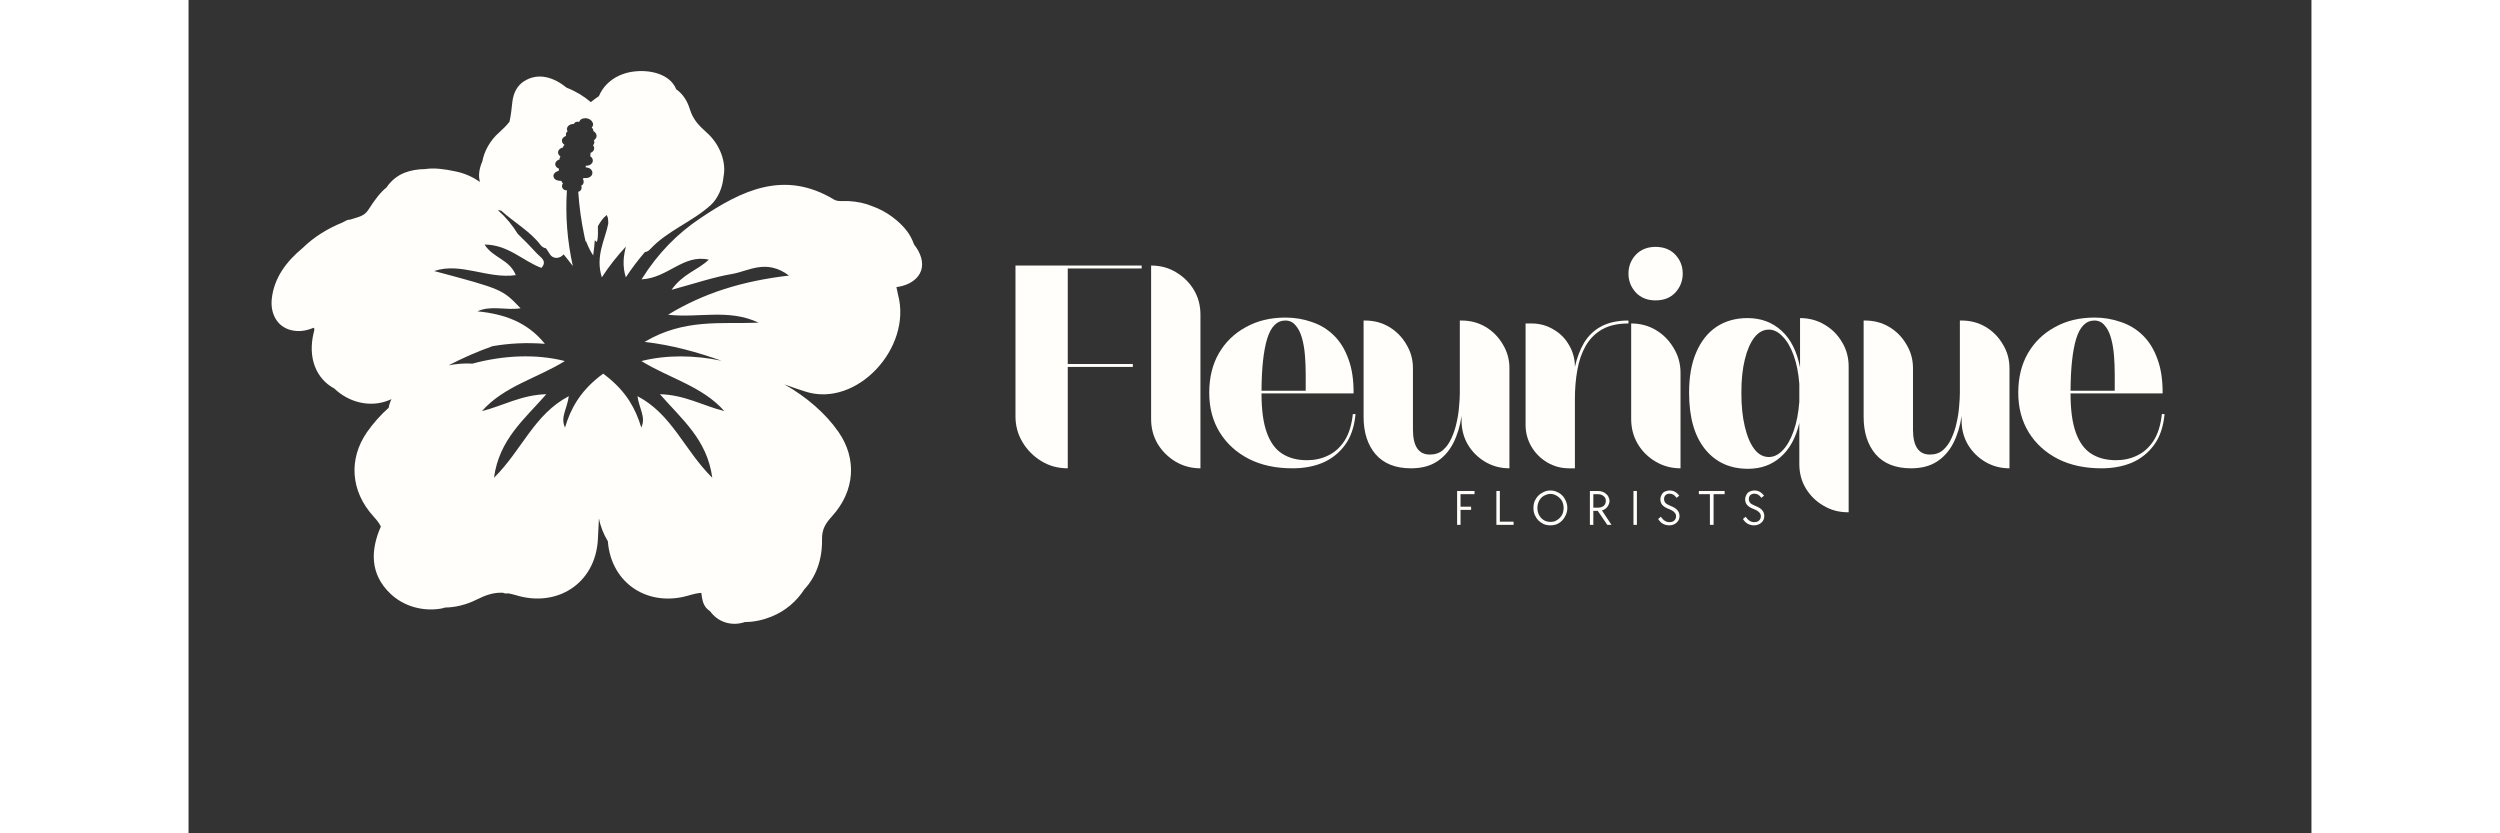 <svg xmlns="http://www.w3.org/2000/svg" xmlns:xlink="http://www.w3.org/1999/xlink" width="180" viewBox="0 0 135.12 53.04" height="60" preserveAspectRatio="xMidYMid meet"><rect x="0" y="0" width="135.12" height="53.04" fill="#333333" stroke="none"/><defs><clipPath id="abfc40d990"><path d="M 5.188 4.422 L 47 4.422 L 47 39.781 L 5.188 39.781 Z M 5.188 4.422 "></path></clipPath></defs><g id="9ac9d21cac"><g clip-rule="nonzero" clip-path="url(#abfc40d990)"><path style=" stroke:none;fill-rule:nonzero;fill:#fffefa;fill-opacity:1;" d="M 46.438 15.945 C 46.363 15.812 46.273 15.684 46.176 15.559 C 46.066 15.238 45.898 14.934 45.727 14.707 C 45.238 14.066 44.41 13.434 43.527 13.129 C 43.09 12.941 42.57 12.828 42 12.797 C 41.688 12.785 41.32 12.848 41.078 12.699 C 37.91 10.789 35.191 12.125 32.566 13.895 C 31.121 14.863 29.891 16.094 28.832 17.781 C 30.527 17.695 31.484 16.16 33.113 16.527 C 32.418 17.199 31.477 17.406 30.742 18.445 C 32.234 18.043 33.41 17.637 34.613 17.434 C 35.664 17.25 36.77 16.457 38.219 17.539 C 35.254 17.887 32.801 18.645 30.523 20.031 C 32.438 20.258 34.398 19.633 36.281 20.539 C 33.945 20.633 31.547 20.258 29.027 21.762 C 30.789 21.961 32.398 22.422 33.926 22.961 C 32.199 22.598 30.422 22.578 28.824 22.98 C 30.613 24.086 32.699 24.578 34.102 26.164 C 32.777 25.84 31.598 25.133 30.004 25.09 C 31.398 26.695 33.004 27.961 33.336 30.41 C 31.547 28.648 30.789 26.379 28.574 25.215 C 28.684 26.016 29.129 26.555 28.816 27.211 C 28.449 25.996 27.867 24.961 26.672 24 C 26.582 23.93 26.488 23.852 26.391 23.781 C 26.289 23.852 26.199 23.922 26.105 24 C 24.91 24.961 24.324 26.004 23.961 27.211 C 23.652 26.555 24.098 26.016 24.203 25.215 C 21.988 26.379 21.223 28.648 19.441 30.41 C 19.773 27.961 21.379 26.688 22.773 25.09 C 21.176 25.133 19.992 25.84 18.676 26.164 C 20.078 24.578 22.164 24.086 23.953 22.98 C 22.109 22.512 20.035 22.613 18.066 23.145 C 17.613 23.113 17.09 23.152 16.555 23.25 C 17.461 22.781 18.395 22.371 19.355 22.031 C 20.426 21.848 21.527 21.793 22.68 21.883 C 21.551 20.477 20.055 19.98 18.387 19.816 C 19.262 19.414 20.184 19.77 21.133 19.621 C 19.973 18.41 19.973 18.41 15.633 17.25 C 17.324 16.676 19.031 17.766 20.828 17.512 C 20.426 16.5 19.391 16.434 18.84 15.566 C 20.352 15.57 21.289 16.621 22.461 17.051 C 22.859 16.605 22.398 16.379 22.191 16.152 C 21.789 15.715 21.371 15.281 20.949 14.879 C 20.613 14.332 20.203 13.832 19.73 13.414 C 19.73 13.391 19.723 13.371 19.723 13.352 C 19.781 13.387 19.844 13.406 19.906 13.414 C 20.715 14.148 21.77 14.742 22.406 15.594 C 22.504 15.719 22.625 15.785 22.754 15.805 C 22.836 15.926 22.914 16.047 22.992 16.168 C 23.219 16.535 23.672 16.449 23.871 16.188 C 24.066 16.43 24.266 16.668 24.457 16.93 C 24.109 15.316 23.977 13.789 24.082 12.105 C 24.066 12.105 24.055 12.113 24.039 12.113 C 23.898 12.117 23.766 11.984 23.77 11.844 C 23.777 11.773 23.793 11.707 23.836 11.66 C 23.777 11.625 23.742 11.574 23.727 11.512 C 23.637 11.512 23.539 11.504 23.461 11.477 C 23.277 11.418 23.199 11.27 23.234 11.129 C 23.27 11.008 23.395 10.91 23.559 10.879 C 23.559 10.832 23.566 10.781 23.586 10.738 C 23.574 10.73 23.559 10.727 23.539 10.719 C 23.367 10.633 23.305 10.492 23.359 10.352 C 23.395 10.258 23.496 10.18 23.617 10.145 C 23.609 10.074 23.629 10.012 23.672 9.953 C 23.629 9.926 23.594 9.898 23.574 9.863 C 23.445 9.684 23.551 9.465 23.801 9.395 C 23.812 9.395 23.82 9.387 23.836 9.387 C 23.84 9.316 23.879 9.262 23.934 9.227 C 23.801 9.141 23.734 9 23.777 8.871 C 23.812 8.773 23.906 8.695 24.027 8.652 C 23.996 8.547 24.031 8.418 24.125 8.355 C 24.074 8.262 24.066 8.156 24.133 8.062 C 24.203 7.949 24.359 7.887 24.527 7.887 C 24.562 7.809 24.641 7.746 24.762 7.746 C 24.797 7.746 24.832 7.754 24.859 7.762 C 24.918 7.617 25.023 7.539 25.199 7.527 C 25.406 7.504 25.609 7.605 25.703 7.766 C 25.781 7.895 25.766 8.008 25.66 8.121 C 25.73 8.172 25.766 8.254 25.766 8.34 C 25.914 8.426 25.992 8.559 25.965 8.699 C 25.949 8.793 25.887 8.871 25.801 8.922 C 25.852 9.027 25.832 9.168 25.746 9.246 C 25.801 9.316 25.824 9.395 25.816 9.473 C 25.801 9.594 25.711 9.691 25.574 9.734 C 25.598 9.805 25.59 9.875 25.562 9.938 C 25.582 9.953 25.605 9.969 25.625 9.988 C 25.801 10.152 25.758 10.387 25.539 10.5 C 25.453 10.539 25.371 10.555 25.285 10.547 C 25.285 10.582 25.285 10.617 25.27 10.652 C 25.32 10.652 25.371 10.66 25.418 10.676 C 25.609 10.719 25.723 10.879 25.703 11.035 C 25.688 11.191 25.527 11.32 25.328 11.332 C 25.266 11.34 25.199 11.332 25.145 11.328 C 25.129 11.355 25.117 11.375 25.094 11.391 C 25.191 11.516 25.164 11.75 24.996 11.816 C 25.016 11.863 25.023 11.914 25.016 11.969 C 25.016 11.969 25.016 11.969 25.016 11.977 C 25.016 11.992 25.008 12.004 25.008 12.012 C 25.008 12.012 25.008 12.02 25.008 12.02 C 25.008 12.035 25.004 12.039 24.996 12.055 C 24.996 12.055 24.996 12.062 24.988 12.062 C 24.98 12.078 24.973 12.082 24.969 12.098 C 24.969 12.098 24.961 12.105 24.961 12.105 C 24.953 12.113 24.945 12.125 24.938 12.133 C 24.938 12.133 24.93 12.141 24.93 12.141 C 24.926 12.148 24.91 12.152 24.902 12.16 C 24.902 12.16 24.895 12.16 24.895 12.168 C 24.883 12.176 24.875 12.184 24.859 12.191 C 24.859 12.191 24.859 12.191 24.855 12.191 C 24.84 12.195 24.824 12.195 24.805 12.203 C 24.867 13.16 24.996 14.078 25.191 15.004 C 25.191 15.004 25.191 15.004 25.191 15.012 C 25.223 15.133 25.25 15.262 25.277 15.383 C 25.285 15.375 25.301 15.367 25.305 15.359 C 25.426 15.684 25.574 15.988 25.754 16.258 C 25.801 15.941 25.832 15.613 25.859 15.297 C 25.902 15.332 25.941 15.367 25.992 15.402 C 26.086 15.078 26.055 14.742 26.055 14.398 C 26.211 14.121 26.375 13.867 26.621 13.684 C 26.645 13.754 26.672 13.824 26.695 13.887 C 26.707 14 26.715 14.121 26.715 14.234 C 26.516 15.262 25.879 16.281 26.305 17.652 C 26.777 16.922 27.293 16.281 27.84 15.691 C 27.684 16.281 27.605 16.918 27.832 17.652 C 28.215 17.066 28.625 16.535 29.051 16.039 C 29.164 16.031 29.27 15.98 29.367 15.875 C 30.473 14.68 32.027 14.141 33.223 13.066 C 33.691 12.648 33.996 11.941 34.051 11.242 C 34.238 10.352 33.84 9.195 32.977 8.434 C 32.504 8.008 32.121 7.633 31.914 6.969 C 31.738 6.387 31.434 5.957 31.039 5.68 C 30.633 4.684 29.332 4.422 28.32 4.555 C 27.316 4.684 26.488 5.246 26.121 6.117 C 25.941 6.238 25.766 6.367 25.605 6.5 C 25.156 6.117 24.648 5.809 24.066 5.582 C 23.289 4.949 22.285 4.574 21.344 5.176 C 20.891 5.473 20.68 5.941 20.613 6.465 C 20.566 6.898 20.523 7.328 20.43 7.746 C 20.238 7.992 20.02 8.207 19.766 8.434 C 19.191 8.941 18.824 9.613 18.699 10.273 C 18.586 10.527 18.508 10.797 18.492 11.086 C 18.484 11.262 18.508 11.426 18.543 11.582 C 18.09 11.254 17.551 11.023 16.992 10.91 C 16.32 10.766 15.641 10.668 15.055 10.762 C 14.586 10.762 14.121 10.852 13.758 10.992 C 13.27 11.184 12.879 11.516 12.605 11.926 C 12.223 12.23 11.867 12.691 11.438 13.363 C 11.176 13.773 10.766 13.816 10.367 13.953 C 10.34 13.957 10.312 13.973 10.285 13.98 C 10.199 13.98 10.113 13.992 10.027 14.043 C 9.957 14.078 9.887 14.121 9.809 14.156 C 8.855 14.547 7.992 15.07 7.254 15.793 C 6.238 16.633 5.438 17.68 5.297 19.031 C 5.203 19.922 5.605 20.785 6.527 21.012 C 7.043 21.141 7.516 21.047 7.965 20.859 C 7.977 20.887 8 20.914 8.012 20.941 C 8.004 21.012 7.992 21.086 7.969 21.16 C 7.566 22.797 8.141 24.121 9.277 24.727 C 10.184 25.605 11.566 25.98 12.797 25.457 C 12.84 25.441 12.879 25.414 12.918 25.402 C 12.832 25.578 12.773 25.754 12.738 25.953 C 12.207 26.426 11.75 26.949 11.359 27.504 C 10.18 29.207 10.305 31.254 11.77 32.867 C 11.969 33.086 12.129 33.285 12.242 33.512 C 11.605 34.953 11.5 36.512 12.859 37.797 C 13.703 38.59 14.871 38.914 16.008 38.746 C 16.113 38.73 16.223 38.703 16.332 38.668 C 16.977 38.66 17.664 38.5 18.344 38.16 C 18.93 37.867 19.426 37.699 20.012 37.727 C 20.125 37.777 20.238 37.789 20.34 37.762 C 20.488 37.789 20.645 37.828 20.812 37.875 C 23.426 38.691 25.867 37.168 26.051 34.387 C 26.078 33.922 26.098 33.453 26.121 32.992 C 26.219 33.516 26.418 34.004 26.688 34.449 C 26.898 37.188 29.324 38.691 31.914 37.875 C 32.176 37.797 32.41 37.75 32.637 37.734 C 32.637 37.75 32.637 37.762 32.645 37.777 C 32.68 38.102 32.73 38.426 32.949 38.691 C 33.027 38.781 33.113 38.852 33.195 38.902 C 33.422 39.215 33.734 39.469 34.129 39.602 C 34.562 39.75 35.008 39.73 35.418 39.59 C 36.004 39.594 36.613 39.445 37.094 39.25 C 38.008 38.879 38.707 38.266 39.195 37.508 C 39.91 36.75 40.344 35.652 40.32 34.336 C 40.309 33.664 40.555 33.305 40.957 32.859 C 42.422 31.246 42.551 29.199 41.371 27.496 C 40.535 26.293 39.332 25.266 37.93 24.465 C 38.375 24.629 38.82 24.785 39.27 24.926 C 42.523 25.965 46.062 22.145 45.16 18.762 C 45.121 18.594 45.086 18.438 45.055 18.273 C 46.215 18.133 47.164 17.27 46.438 15.945 Z M 46.438 15.945 "></path></g><g style="fill:#fffefa;fill-opacity:1;"><g transform="translate(51.477, 29.807)"><path style="stroke:none" d="M 8.625 -6.453 L 4.484 -6.453 L 4.484 0 C 3.867 0 3.312 -0.148 2.812 -0.453 C 2.312 -0.754 1.91 -1.156 1.609 -1.656 C 1.305 -2.156 1.156 -2.707 1.156 -3.312 L 1.156 -12.906 L 9.188 -12.906 L 9.188 -12.719 L 4.484 -12.719 L 4.484 -6.641 L 8.625 -6.641 Z M 8.625 -6.453 "></path></g></g><g style="fill:#fffefa;fill-opacity:1;"><g transform="translate(60.297, 29.807)"><path style="stroke:none" d="M 0.969 -12.906 C 1.551 -12.906 2.078 -12.766 2.547 -12.484 C 3.023 -12.203 3.406 -11.828 3.688 -11.359 C 3.969 -10.891 4.109 -10.363 4.109 -9.781 L 4.109 0 C 3.535 0 3.008 -0.141 2.531 -0.422 C 2.062 -0.703 1.68 -1.078 1.391 -1.547 C 1.109 -2.023 0.969 -2.555 0.969 -3.141 Z M 0.969 -12.906 "></path></g></g><g style="fill:#fffefa;fill-opacity:1;"><g transform="translate(64.465, 29.807)"><path style="stroke:none" d="M 9.812 -3.453 C 9.738 -2.648 9.516 -1.992 9.141 -1.484 C 8.773 -0.984 8.305 -0.609 7.734 -0.359 C 7.16 -0.117 6.516 0 5.797 0 C 4.742 0 3.82 -0.195 3.031 -0.594 C 2.238 -1 1.617 -1.562 1.172 -2.281 C 0.723 -3.008 0.5 -3.852 0.5 -4.812 C 0.5 -5.77 0.703 -6.602 1.109 -7.312 C 1.523 -8.031 2.098 -8.586 2.828 -8.984 C 3.555 -9.391 4.398 -9.594 5.359 -9.594 C 5.941 -9.594 6.5 -9.5 7.031 -9.312 C 7.57 -9.133 8.039 -8.848 8.438 -8.453 C 8.832 -8.066 9.141 -7.566 9.359 -6.953 C 9.586 -6.348 9.695 -5.617 9.688 -4.766 L 3.828 -4.766 C 3.828 -3.711 3.941 -2.875 4.172 -2.25 C 4.398 -1.633 4.727 -1.191 5.156 -0.922 C 5.594 -0.648 6.113 -0.516 6.719 -0.516 C 7.207 -0.516 7.656 -0.613 8.062 -0.812 C 8.477 -1.008 8.828 -1.32 9.109 -1.75 C 9.391 -2.188 9.566 -2.754 9.641 -3.453 Z M 5.344 -9.406 C 4.812 -9.406 4.426 -9.02 4.188 -8.25 C 3.957 -7.488 3.836 -6.383 3.828 -4.938 L 6.641 -4.938 C 6.641 -5.238 6.641 -5.586 6.641 -5.984 C 6.641 -6.379 6.625 -6.773 6.594 -7.172 C 6.562 -7.578 6.5 -7.945 6.406 -8.281 C 6.312 -8.625 6.176 -8.895 6 -9.094 C 5.832 -9.301 5.613 -9.406 5.344 -9.406 Z M 5.344 -9.406 "></path></g></g><g style="fill:#fffefa;fill-opacity:1;"><g transform="translate(73.884, 29.807)"><path style="stroke:none" d="M 7.141 -9.406 C 7.703 -9.406 8.211 -9.27 8.672 -9 C 9.129 -8.727 9.492 -8.359 9.766 -7.891 C 10.047 -7.43 10.188 -6.926 10.188 -6.375 L 10.188 0 C 9.633 0 9.125 -0.133 8.656 -0.406 C 8.195 -0.676 7.828 -1.039 7.547 -1.5 C 7.273 -1.969 7.141 -2.484 7.141 -3.047 L 7.141 -3.328 C 7.047 -2.68 6.867 -2.102 6.609 -1.594 C 6.348 -1.094 6 -0.703 5.562 -0.422 C 5.125 -0.141 4.578 0 3.922 0 C 2.941 0 2.191 -0.297 1.672 -0.891 C 1.16 -1.492 0.906 -2.285 0.906 -3.266 L 0.906 -9.406 L 1 -9.406 C 1.562 -9.406 2.07 -9.27 2.531 -9 C 2.988 -8.727 3.352 -8.359 3.625 -7.891 C 3.906 -7.43 4.047 -6.926 4.047 -6.375 L 4.047 -2.469 C 4.047 -1.406 4.406 -0.875 5.125 -0.875 C 5.457 -0.875 5.734 -0.969 5.953 -1.156 C 6.18 -1.352 6.363 -1.609 6.5 -1.922 C 6.645 -2.234 6.754 -2.566 6.828 -2.922 C 6.91 -3.273 6.961 -3.617 6.984 -3.953 C 7.016 -4.285 7.031 -4.566 7.031 -4.797 L 7.031 -9.406 Z M 7.141 -9.406 "></path></g></g><g style="fill:#fffefa;fill-opacity:1;"><g transform="translate(84.131, 29.807)"><path style="stroke:none" d="M 7.516 -9.219 C 6.848 -9.219 6.289 -9.094 5.844 -8.844 C 5.406 -8.594 5.055 -8.242 4.797 -7.797 C 4.547 -7.359 4.367 -6.848 4.266 -6.266 C 4.16 -5.691 4.109 -5.082 4.109 -4.438 L 4.109 0 L 3.734 0 C 3.234 0 2.77 -0.125 2.344 -0.375 C 1.926 -0.625 1.594 -0.957 1.344 -1.375 C 1.094 -1.801 0.969 -2.266 0.969 -2.766 L 0.969 -9.219 L 1.344 -9.219 C 1.852 -9.219 2.316 -9.094 2.734 -8.844 C 3.16 -8.602 3.492 -8.27 3.734 -7.844 C 3.984 -7.426 4.109 -6.961 4.109 -6.453 C 4.234 -7.023 4.426 -7.535 4.688 -7.984 C 4.957 -8.43 5.32 -8.781 5.781 -9.031 C 6.25 -9.281 6.828 -9.406 7.516 -9.406 Z M 7.516 -9.219 "></path></g></g><g style="fill:#fffefa;fill-opacity:1;"><g transform="translate(90.868, 29.807)"><path style="stroke:none" d="M 4.234 -12.391 C 4.234 -11.93 4.078 -11.531 3.766 -11.188 C 3.453 -10.852 3.031 -10.688 2.5 -10.688 C 1.988 -10.688 1.57 -10.852 1.25 -11.188 C 0.938 -11.531 0.781 -11.93 0.781 -12.391 C 0.781 -12.859 0.938 -13.258 1.25 -13.594 C 1.57 -13.926 1.988 -14.094 2.5 -14.094 C 3.031 -14.094 3.453 -13.926 3.766 -13.594 C 4.078 -13.258 4.234 -12.859 4.234 -12.391 Z M 0.953 -9.219 C 1.535 -9.219 2.062 -9.078 2.531 -8.797 C 3 -8.516 3.375 -8.133 3.656 -7.656 C 3.945 -7.188 4.094 -6.66 4.094 -6.078 L 4.094 0 C 3.52 0 2.992 -0.141 2.516 -0.422 C 2.035 -0.703 1.656 -1.078 1.375 -1.547 C 1.094 -2.023 0.953 -2.555 0.953 -3.141 Z M 0.953 -9.219 "></path></g></g><g style="fill:#fffefa;fill-opacity:1;"><g transform="translate(95.007, 29.807)"><path style="stroke:none" d="M 7.562 -9.562 C 8.133 -9.562 8.656 -9.422 9.125 -9.141 C 9.594 -8.867 9.961 -8.5 10.234 -8.031 C 10.516 -7.57 10.656 -7.055 10.656 -6.484 L 10.656 2.797 L 10.594 2.797 C 10.031 2.797 9.516 2.656 9.047 2.375 C 8.578 2.102 8.203 1.734 7.922 1.266 C 7.648 0.805 7.516 0.289 7.516 -0.281 L 7.516 -2.891 C 7.297 -1.941 6.898 -1.219 6.328 -0.719 C 5.766 -0.219 5.07 0.031 4.25 0.031 C 3.102 0.031 2.191 -0.383 1.516 -1.219 C 0.836 -2.062 0.5 -3.258 0.5 -4.812 C 0.5 -5.82 0.648 -6.676 0.953 -7.375 C 1.254 -8.082 1.68 -8.625 2.234 -9 C 2.797 -9.375 3.457 -9.562 4.219 -9.562 C 5.082 -9.562 5.805 -9.289 6.391 -8.75 C 6.973 -8.219 7.363 -7.441 7.562 -6.422 Z M 3.828 -4.812 C 3.828 -3.988 3.898 -3.27 4.047 -2.656 C 4.191 -2.039 4.395 -1.562 4.656 -1.219 C 4.914 -0.883 5.223 -0.719 5.578 -0.719 C 5.891 -0.719 6.18 -0.859 6.453 -1.141 C 6.734 -1.43 6.969 -1.844 7.156 -2.375 C 7.344 -2.906 7.461 -3.523 7.516 -4.234 L 7.516 -5.375 C 7.461 -6.07 7.344 -6.676 7.156 -7.188 C 6.969 -7.707 6.734 -8.109 6.453 -8.391 C 6.18 -8.68 5.891 -8.828 5.578 -8.828 C 5.223 -8.828 4.914 -8.66 4.656 -8.328 C 4.395 -7.992 4.191 -7.523 4.047 -6.922 C 3.898 -6.328 3.828 -5.625 3.828 -4.812 Z M 3.828 -4.812 "></path></g></g><g style="fill:#fffefa;fill-opacity:1;"><g transform="translate(105.711, 29.807)"><path style="stroke:none" d="M 7.141 -9.406 C 7.703 -9.406 8.211 -9.27 8.672 -9 C 9.129 -8.727 9.492 -8.359 9.766 -7.891 C 10.047 -7.43 10.188 -6.926 10.188 -6.375 L 10.188 0 C 9.633 0 9.125 -0.133 8.656 -0.406 C 8.195 -0.676 7.828 -1.039 7.547 -1.5 C 7.273 -1.969 7.141 -2.484 7.141 -3.047 L 7.141 -3.328 C 7.047 -2.68 6.867 -2.102 6.609 -1.594 C 6.348 -1.094 6 -0.703 5.562 -0.422 C 5.125 -0.141 4.578 0 3.922 0 C 2.941 0 2.191 -0.297 1.672 -0.891 C 1.16 -1.492 0.906 -2.285 0.906 -3.266 L 0.906 -9.406 L 1 -9.406 C 1.562 -9.406 2.07 -9.27 2.531 -9 C 2.988 -8.727 3.352 -8.359 3.625 -7.891 C 3.906 -7.43 4.047 -6.926 4.047 -6.375 L 4.047 -2.469 C 4.047 -1.406 4.406 -0.875 5.125 -0.875 C 5.457 -0.875 5.734 -0.969 5.953 -1.156 C 6.18 -1.352 6.363 -1.609 6.5 -1.922 C 6.645 -2.234 6.754 -2.566 6.828 -2.922 C 6.91 -3.273 6.961 -3.617 6.984 -3.953 C 7.016 -4.285 7.031 -4.566 7.031 -4.797 L 7.031 -9.406 Z M 7.141 -9.406 "></path></g></g><g style="fill:#fffefa;fill-opacity:1;"><g transform="translate(115.958, 29.807)"><path style="stroke:none" d="M 9.812 -3.453 C 9.738 -2.648 9.516 -1.992 9.141 -1.484 C 8.773 -0.984 8.305 -0.609 7.734 -0.359 C 7.16 -0.117 6.516 0 5.797 0 C 4.742 0 3.82 -0.195 3.031 -0.594 C 2.238 -1 1.617 -1.562 1.172 -2.281 C 0.723 -3.008 0.5 -3.852 0.5 -4.812 C 0.5 -5.77 0.703 -6.602 1.109 -7.312 C 1.523 -8.031 2.098 -8.586 2.828 -8.984 C 3.555 -9.391 4.398 -9.594 5.359 -9.594 C 5.941 -9.594 6.5 -9.5 7.031 -9.312 C 7.57 -9.133 8.039 -8.848 8.438 -8.453 C 8.832 -8.066 9.141 -7.566 9.359 -6.953 C 9.586 -6.348 9.695 -5.617 9.688 -4.766 L 3.828 -4.766 C 3.828 -3.711 3.941 -2.875 4.172 -2.25 C 4.398 -1.633 4.727 -1.191 5.156 -0.922 C 5.594 -0.648 6.113 -0.516 6.719 -0.516 C 7.207 -0.516 7.656 -0.613 8.062 -0.812 C 8.477 -1.008 8.828 -1.32 9.109 -1.75 C 9.391 -2.188 9.566 -2.754 9.641 -3.453 Z M 5.344 -9.406 C 4.812 -9.406 4.426 -9.02 4.188 -8.25 C 3.957 -7.488 3.836 -6.383 3.828 -4.938 L 6.641 -4.938 C 6.641 -5.238 6.641 -5.586 6.641 -5.984 C 6.641 -6.379 6.625 -6.773 6.594 -7.172 C 6.562 -7.578 6.5 -7.945 6.406 -8.281 C 6.312 -8.625 6.176 -8.895 6 -9.094 C 5.832 -9.301 5.613 -9.406 5.344 -9.406 Z M 5.344 -9.406 "></path></g></g><g style="fill:#fffefa;fill-opacity:1;"><g transform="translate(80.445, 33.406)"><path style="stroke:none" d="M 0.297 -2.156 L 1.406 -2.156 L 1.406 -1.953 L 0.516 -1.953 L 0.516 -1.156 L 1.188 -1.156 L 1.188 -0.953 L 0.516 -0.953 L 0.516 0 L 0.297 0 Z M 0.297 -2.156 "></path></g></g><g style="fill:#fffefa;fill-opacity:1;"><g transform="translate(82.945, 33.406)"><path style="stroke:none" d="M 0.297 -2.156 L 0.516 -2.156 L 0.516 -0.203 L 1.391 -0.203 L 1.391 0 L 0.297 0 Z M 0.297 -2.156 "></path></g></g><g style="fill:#fffefa;fill-opacity:1;"><g transform="translate(85.445, 33.406)"><path style="stroke:none" d="M 1.234 0.031 C 1.086 0.031 0.945 0.004 0.812 -0.047 C 0.688 -0.109 0.57 -0.188 0.469 -0.281 C 0.375 -0.383 0.297 -0.504 0.234 -0.641 C 0.18 -0.773 0.156 -0.922 0.156 -1.078 C 0.156 -1.234 0.18 -1.379 0.234 -1.516 C 0.297 -1.648 0.375 -1.766 0.469 -1.859 C 0.57 -1.961 0.688 -2.039 0.812 -2.094 C 0.945 -2.156 1.086 -2.188 1.234 -2.188 C 1.391 -2.188 1.531 -2.156 1.656 -2.094 C 1.789 -2.039 1.906 -1.961 2 -1.859 C 2.094 -1.766 2.164 -1.648 2.219 -1.516 C 2.281 -1.379 2.312 -1.234 2.312 -1.078 C 2.312 -0.922 2.281 -0.773 2.219 -0.641 C 2.164 -0.516 2.094 -0.398 2 -0.297 C 1.906 -0.191 1.789 -0.109 1.656 -0.047 C 1.531 0.004 1.391 0.031 1.234 0.031 Z M 1.234 -0.188 C 1.359 -0.188 1.469 -0.207 1.562 -0.25 C 1.664 -0.301 1.754 -0.363 1.828 -0.438 C 1.91 -0.52 1.973 -0.613 2.016 -0.719 C 2.055 -0.832 2.078 -0.953 2.078 -1.078 C 2.078 -1.203 2.055 -1.316 2.016 -1.422 C 1.973 -1.535 1.91 -1.629 1.828 -1.703 C 1.754 -1.785 1.664 -1.848 1.562 -1.891 C 1.469 -1.941 1.359 -1.969 1.234 -1.969 C 1.117 -1.969 1.008 -1.941 0.906 -1.891 C 0.801 -1.848 0.711 -1.785 0.641 -1.703 C 0.566 -1.629 0.508 -1.535 0.469 -1.422 C 0.426 -1.316 0.406 -1.203 0.406 -1.078 C 0.406 -0.953 0.426 -0.832 0.469 -0.719 C 0.508 -0.613 0.566 -0.52 0.641 -0.438 C 0.711 -0.363 0.801 -0.301 0.906 -0.25 C 1.008 -0.207 1.117 -0.188 1.234 -0.188 Z M 1.234 -0.188 "></path></g></g><g style="fill:#fffefa;fill-opacity:1;"><g transform="translate(88.896, 33.406)"><path style="stroke:none" d="M 0.297 -2.156 L 0.797 -2.156 C 0.91 -2.156 1.008 -2.141 1.094 -2.109 C 1.188 -2.078 1.266 -2.031 1.328 -1.969 C 1.398 -1.914 1.453 -1.848 1.484 -1.766 C 1.523 -1.691 1.547 -1.609 1.547 -1.516 C 1.547 -1.441 1.531 -1.375 1.5 -1.312 C 1.477 -1.25 1.445 -1.191 1.406 -1.141 C 1.363 -1.086 1.312 -1.039 1.25 -1 C 1.195 -0.957 1.133 -0.93 1.062 -0.922 L 1.672 0 L 1.406 0 L 0.797 -0.891 L 0.516 -0.891 L 0.516 0 L 0.297 0 Z M 0.797 -1.094 C 0.953 -1.094 1.078 -1.129 1.172 -1.203 C 1.266 -1.285 1.312 -1.395 1.312 -1.531 C 1.312 -1.656 1.266 -1.754 1.172 -1.828 C 1.078 -1.91 0.953 -1.953 0.797 -1.953 L 0.516 -1.953 L 0.516 -1.094 Z M 0.797 -1.094 "></path></g></g><g style="fill:#fffefa;fill-opacity:1;"><g transform="translate(91.67, 33.406)"><path style="stroke:none" d="M 0.297 -2.156 L 0.516 -2.156 L 0.516 0 L 0.297 0 Z M 0.297 -2.156 "></path></g></g><g style="fill:#fffefa;fill-opacity:1;"><g transform="translate(93.445, 33.406)"><path style="stroke:none" d="M 0.812 0.031 C 0.664 0.031 0.531 0 0.406 -0.062 C 0.281 -0.133 0.176 -0.238 0.094 -0.375 L 0.266 -0.516 C 0.422 -0.285 0.602 -0.172 0.812 -0.172 C 0.938 -0.172 1.035 -0.203 1.109 -0.266 C 1.191 -0.336 1.234 -0.43 1.234 -0.547 C 1.234 -0.648 1.195 -0.734 1.125 -0.797 C 1.062 -0.867 0.953 -0.938 0.797 -1 C 0.598 -1.07 0.453 -1.16 0.359 -1.266 C 0.273 -1.367 0.234 -1.488 0.234 -1.625 C 0.234 -1.707 0.25 -1.781 0.281 -1.844 C 0.312 -1.914 0.348 -1.977 0.391 -2.031 C 0.441 -2.082 0.504 -2.117 0.578 -2.141 C 0.648 -2.172 0.734 -2.188 0.828 -2.188 C 1.066 -2.188 1.27 -2.078 1.438 -1.859 L 1.266 -1.719 C 1.203 -1.812 1.133 -1.879 1.062 -1.922 C 0.988 -1.961 0.91 -1.984 0.828 -1.984 C 0.711 -1.984 0.625 -1.953 0.562 -1.891 C 0.5 -1.828 0.469 -1.742 0.469 -1.641 C 0.469 -1.547 0.5 -1.461 0.562 -1.391 C 0.625 -1.328 0.734 -1.266 0.891 -1.203 C 1.086 -1.129 1.227 -1.039 1.312 -0.938 C 1.406 -0.832 1.453 -0.707 1.453 -0.562 C 1.453 -0.477 1.438 -0.398 1.406 -0.328 C 1.375 -0.254 1.328 -0.191 1.266 -0.141 C 1.211 -0.086 1.145 -0.047 1.062 -0.016 C 0.988 0.016 0.906 0.031 0.812 0.031 Z M 0.812 0.031 "></path></g></g><g style="fill:#fffefa;fill-opacity:1;"><g transform="translate(96.035, 33.406)"><path style="stroke:none" d="M 0.797 -1.953 L 0.094 -1.953 L 0.094 -2.156 L 1.734 -2.156 L 1.734 -1.953 L 1.031 -1.953 L 1.031 0 L 0.797 0 Z M 0.797 -1.953 "></path></g></g><g style="fill:#fffefa;fill-opacity:1;"><g transform="translate(98.841, 33.406)"><path style="stroke:none" d="M 0.812 0.031 C 0.664 0.031 0.531 0 0.406 -0.062 C 0.281 -0.133 0.176 -0.238 0.094 -0.375 L 0.266 -0.516 C 0.422 -0.285 0.602 -0.172 0.812 -0.172 C 0.938 -0.172 1.035 -0.203 1.109 -0.266 C 1.191 -0.336 1.234 -0.43 1.234 -0.547 C 1.234 -0.648 1.195 -0.734 1.125 -0.797 C 1.062 -0.867 0.953 -0.938 0.797 -1 C 0.598 -1.07 0.453 -1.16 0.359 -1.266 C 0.273 -1.367 0.234 -1.488 0.234 -1.625 C 0.234 -1.707 0.25 -1.781 0.281 -1.844 C 0.312 -1.914 0.348 -1.977 0.391 -2.031 C 0.441 -2.082 0.504 -2.117 0.578 -2.141 C 0.648 -2.172 0.734 -2.188 0.828 -2.188 C 1.066 -2.188 1.27 -2.078 1.438 -1.859 L 1.266 -1.719 C 1.203 -1.812 1.133 -1.879 1.062 -1.922 C 0.988 -1.961 0.91 -1.984 0.828 -1.984 C 0.711 -1.984 0.625 -1.953 0.562 -1.891 C 0.5 -1.828 0.469 -1.742 0.469 -1.641 C 0.469 -1.547 0.5 -1.461 0.562 -1.391 C 0.625 -1.328 0.734 -1.266 0.891 -1.203 C 1.086 -1.129 1.227 -1.039 1.312 -0.938 C 1.406 -0.832 1.453 -0.707 1.453 -0.562 C 1.453 -0.477 1.438 -0.398 1.406 -0.328 C 1.375 -0.254 1.328 -0.191 1.266 -0.141 C 1.211 -0.086 1.145 -0.047 1.062 -0.016 C 0.988 0.016 0.906 0.031 0.812 0.031 Z M 0.812 0.031 "></path></g></g></g></svg>